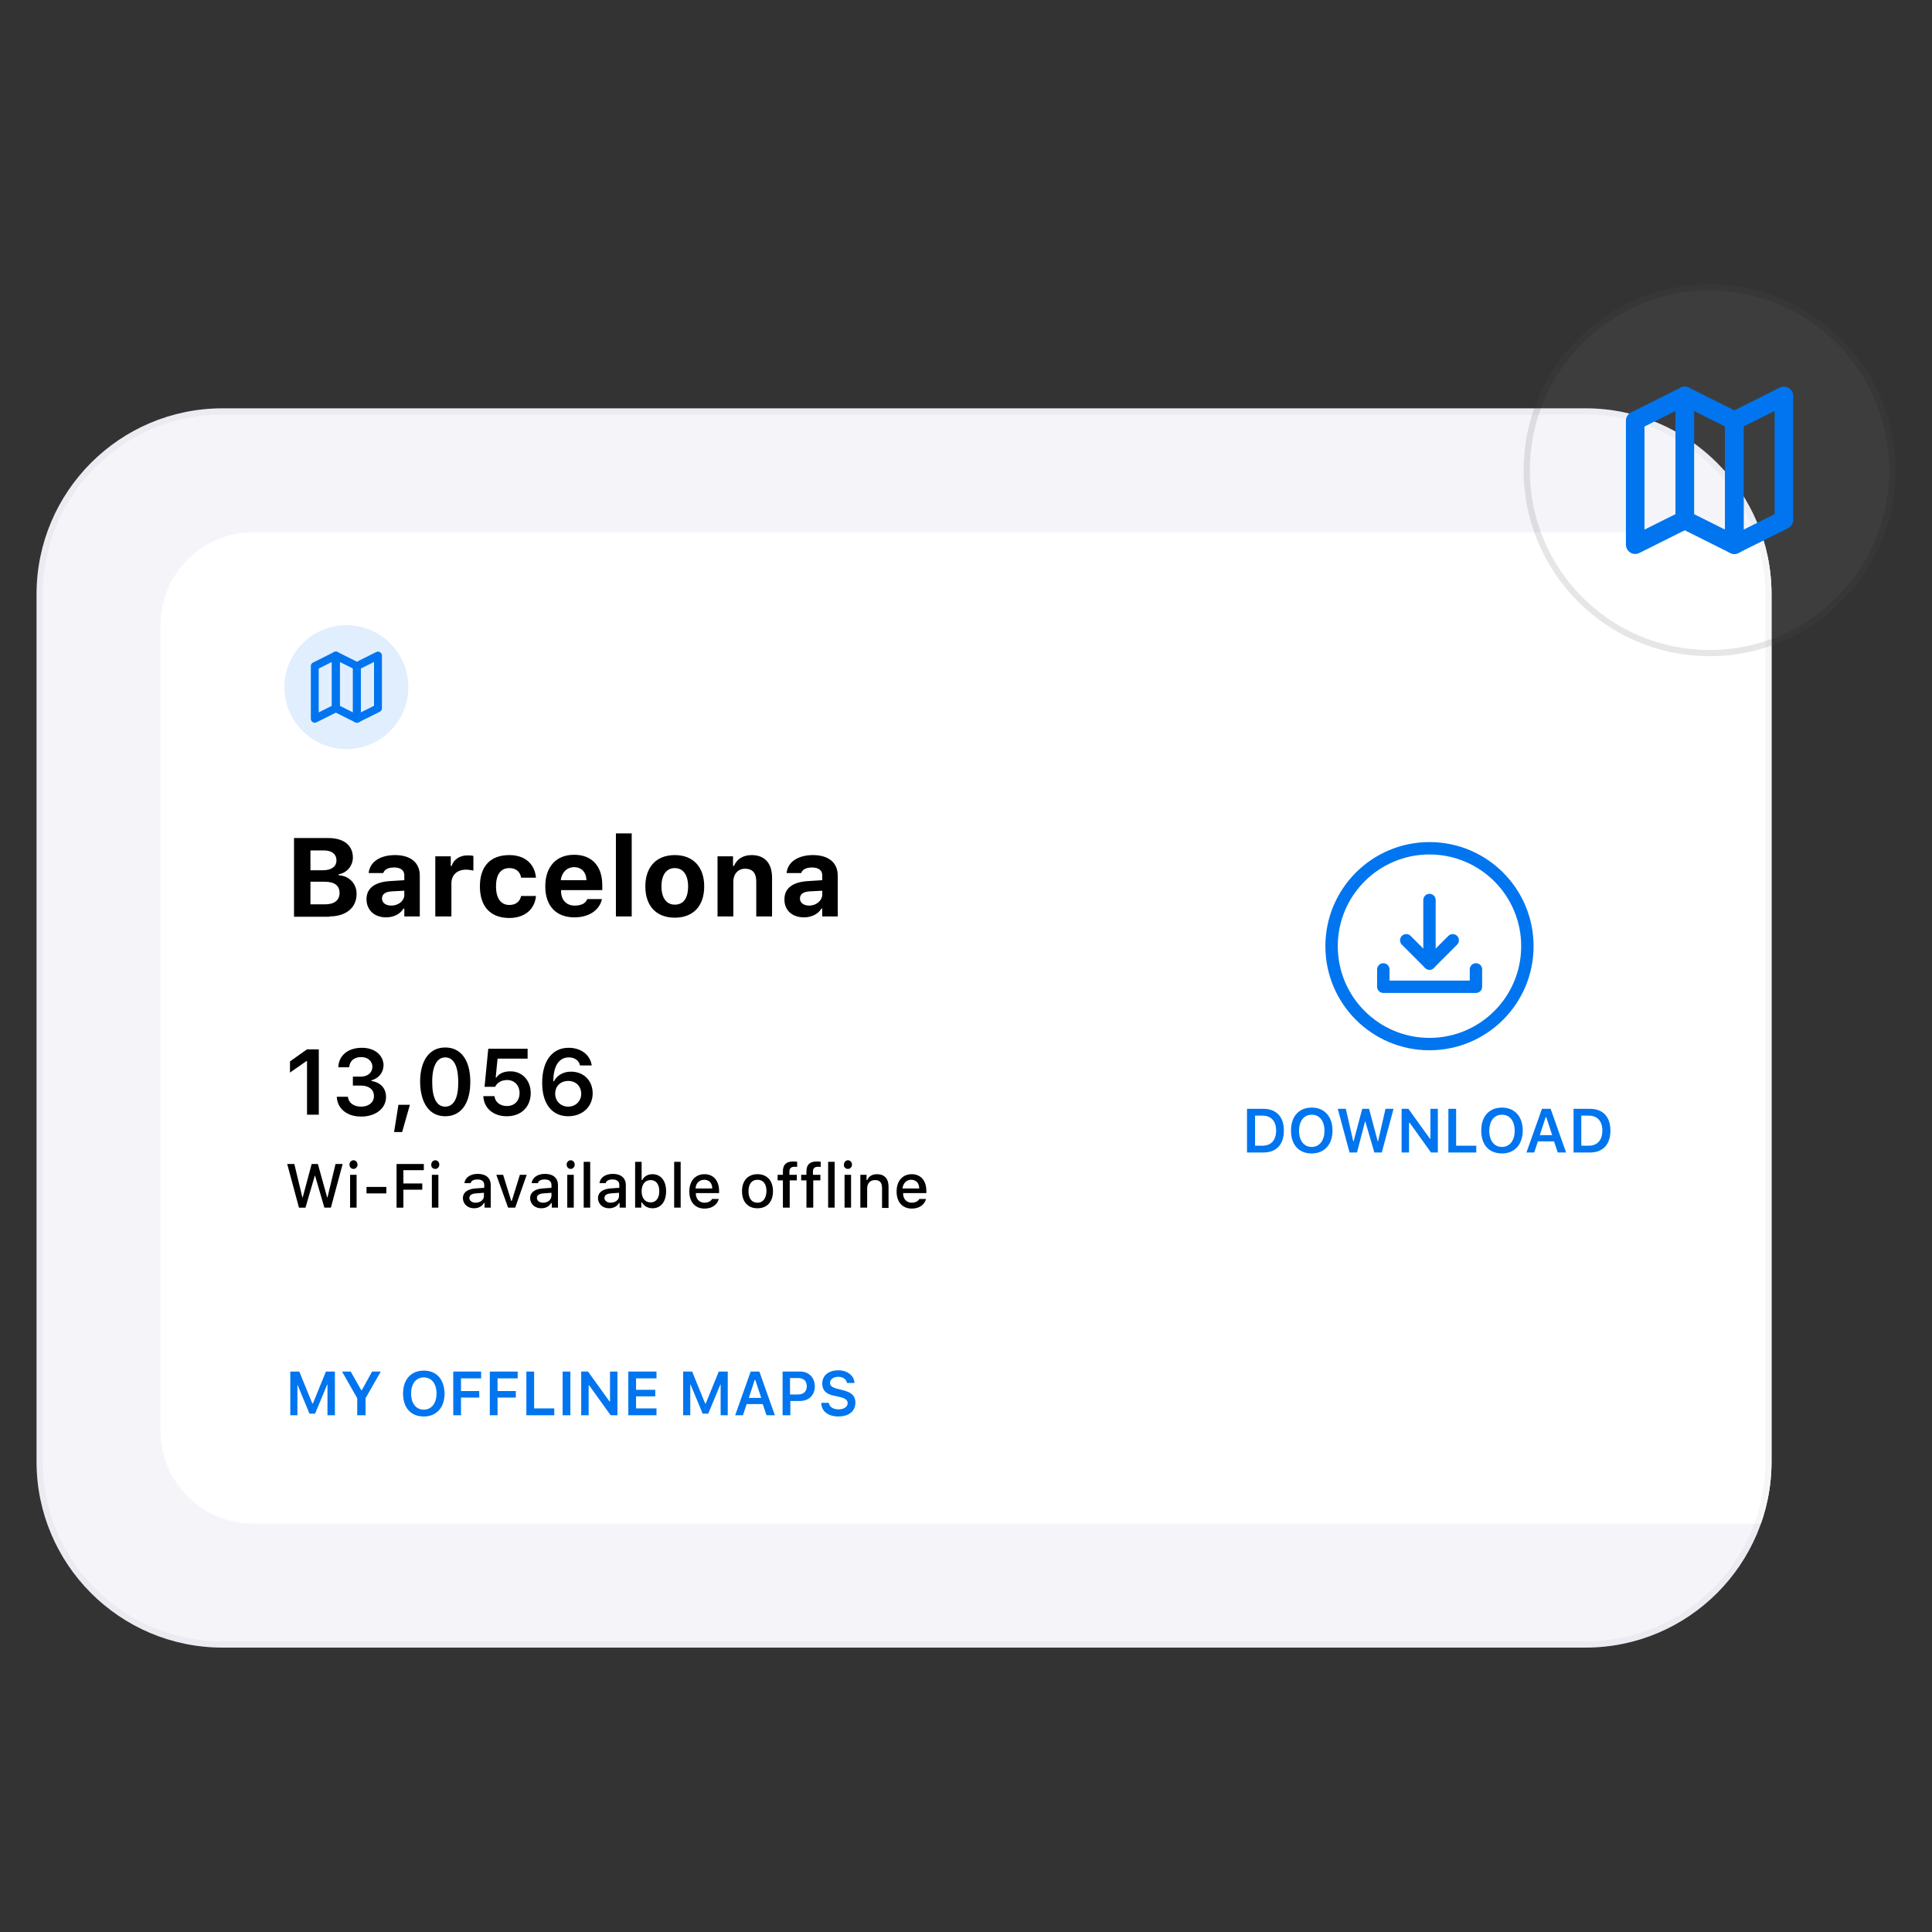 <?xml version="1.0" encoding="UTF-8"?> <!-- Generator: Adobe Illustrator 24.1.2, SVG Export Plug-In . SVG Version: 6.00 Build 0) --> <svg xmlns="http://www.w3.org/2000/svg" xmlns:xlink="http://www.w3.org/1999/xlink" id="Layer_1" x="0px" y="0px" viewBox="0 0 623.6 623.6" style="enable-background:new 0 0 623.6 623.6;" xml:space="preserve"><rect x="0" y="0" width="623.6" height="623.6" fill="#333333" stroke="none"/> <style type="text/css"> .st0{clip-path:url(#SVGID_2_);} .st1{fill:#F4F4F9;} .st2{fill:#FFFFFF;} .st3{fill:#0075EF;} .st4{fill:none;stroke:#0075EF;stroke-width:4;} .st5{fill:none;stroke:#0075EF;stroke-width:4;stroke-linecap:round;stroke-linejoin:round;} .st6{fill-rule:evenodd;clip-rule:evenodd;fill:#E0EEFD;} .st7{fill:none;stroke:#0075EF;stroke-width:2.545;stroke-linecap:round;stroke-linejoin:round;} .st8{fill:none;stroke:#9BA0AC;stroke-width:2;stroke-opacity:0.1;} .st9{fill:#FFFFFF;fill-opacity:5.000000e-02;} .st10{fill:none;stroke:#000000;stroke-width:2;stroke-opacity:0.1;} .st11{fill:none;stroke:#0075EF;stroke-width:6;stroke-linecap:round;stroke-linejoin:round;} </style> <g> <defs> <path id="SVGID_1_" d="M71.8,131.8h440c33.1,0,60,26.9,60,60v280c0,33.1-26.9,60-60,60h-440c-33.1,0-60-26.9-60-60v-280 C11.8,158.7,38.7,131.8,71.8,131.8z"></path> </defs> <clipPath id="SVGID_2_"> <use xlink:href="#SVGID_1_" style="overflow:visible;"></use> </clipPath> <g class="st0"> <path class="st1" d="M71.8,131.8h440c33.1,0,60,26.9,60,60v280c0,33.1-26.9,60-60,60h-440c-33.1,0-60-26.9-60-60v-280 C11.8,158.7,38.7,131.8,71.8,131.8z"></path> <g> <path class="st2" d="M51.8,201.8c0-16.6,13.4-30,30-30h500c16.6,0,30,13.4,30,30v260c0,16.6-13.4,30-30,30h-500 c-16.6,0-30-13.4-30-30V201.8z"></path> </g> <path class="st3" d="M402.5,357.9V372h5.3c4.2,0,6.6-2.6,6.6-7.1c0-4.4-2.4-7-6.6-7H402.5z M405.1,360.1h2.4 c2.8,0,4.4,1.8,4.4,4.8c0,3.1-1.6,4.9-4.4,4.9h-2.4V360.1z M423.4,357.5c-4.1,0-6.7,2.8-6.7,7.4s2.5,7.4,6.7,7.4 c4.1,0,6.7-2.9,6.7-7.4C430.1,360.4,427.5,357.5,423.4,357.5z M423.4,359.8c2.5,0,4.1,2,4.1,5.2c0,3.1-1.6,5.2-4.1,5.2 c-2.5,0-4.1-2-4.1-5.2C419.3,361.8,420.9,359.8,423.4,359.8z M440.6,362h0.1l2.9,10h2.4l3.8-14.1h-2.6l-2.4,10.5h-0.1l-2.8-10.5 h-2.2l-2.8,10.5h-0.1l-2.4-10.5h-2.6l3.8,14.1h2.4L440.6,362z M454.8,372v-9.6h0.2l6.9,9.6h2.2v-14.1h-2.4v9.6h-0.2l-6.9-9.6h-2.2 V372H454.8z M476.5,369.8H470v-11.9h-2.5V372h9V369.8z M484.8,357.5c-4.1,0-6.7,2.8-6.7,7.4s2.5,7.4,6.7,7.4 c4.1,0,6.7-2.9,6.7-7.4C491.5,360.4,488.9,357.5,484.8,357.5z M484.8,359.8c2.5,0,4.1,2,4.1,5.2c0,3.1-1.6,5.2-4.1,5.2 c-2.5,0-4.1-2-4.1-5.2C480.7,361.8,482.3,359.8,484.8,359.8z M502.8,372h2.7l-5-14.1h-2.8l-5,14.1h2.5l1.2-3.6h5.2L502.8,372z M498.9,360.6h0.2l1.9,5.8h-4L498.9,360.6z M507.9,357.9V372h5.3c4.2,0,6.6-2.6,6.6-7.1c0-4.4-2.4-7-6.6-7H507.9z M510.4,360.1 h2.4c2.8,0,4.4,1.8,4.4,4.8c0,3.1-1.6,4.9-4.4,4.9h-2.4V360.1z"></path> <circle class="st4" cx="461.4" cy="305.4" r="31.6"></circle> <path class="st5" d="M446.5,312.9v5.6h29.9v-5.6"></path> <path class="st5" d="M468.9,303.5l-7.5,7.5l-7.5-7.5"></path> <path class="st5" d="M461.4,311v-20.5"></path> <path d="M99.1,359.8h3.8v-21.1h-3.8l-5.5,3.9v3.6l5.3-3.7h0.2V359.8z M113.8,350.4h2.7c2.6,0,4.2,1.3,4.2,3.4c0,2-1.7,3.4-4.1,3.4 c-2.4,0-4.1-1.2-4.3-3.2h-3.6c0.2,3.9,3.3,6.4,7.9,6.4c4.6,0,8-2.6,8-6.3c0-2.9-1.8-4.7-4.7-5.2v-0.2c2.2-0.6,3.8-2.3,3.9-4.8 c0-3-2.5-5.7-7-5.7c-4.6,0-7.5,2.6-7.6,6.3h3.5c0.2-2.1,1.6-3.3,3.9-3.3c2.2,0,3.6,1.4,3.6,3.1c0,1.9-1.5,3.2-3.7,3.2h-2.6V350.4z M129.8,365.4l2.5-8.8h-3.7l-1.4,8.8H129.8z M143.7,360.3c5.1,0,8.1-4.1,8.1-11.1c0-7-3-11.1-8.1-11.1c-5,0-8.1,4.1-8.1,11.1 C135.7,356.2,138.7,360.3,143.7,360.3z M143.7,357.2c-2.7,0-4.2-2.7-4.2-8c0-5.2,1.6-7.9,4.2-7.9c2.7,0,4.2,2.7,4.2,7.9 C148,354.5,146.4,357.2,143.7,357.2z M163.6,360.3c4.6,0,7.7-3,7.7-7.5c0-4.2-2.9-7-6.5-7c-2.2,0-3.7,0.7-4.6,2h-0.2l0.6-6.1h9.7 v-3.2h-12.7l-1.2,12.3h3.4c0.7-1.4,2.1-2.2,3.9-2.2c2.3,0,4,1.7,4,4.2c0,2.5-1.6,4.2-4.1,4.2c-2.2,0-3.8-1.3-4-3.2H156 C156.2,357.7,159.2,360.3,163.6,360.3z M183.4,360.3c4.6,0,7.9-3.1,7.9-7.4c0-4.1-2.9-7-7-7c-2.5,0-4.5,1.2-5.5,3.1h-0.2 c0-5,1.9-7.7,5-7.7c1.9,0,3.3,1,3.6,2.6h3.8c-0.5-3.4-3.4-5.7-7.5-5.7c-5.2,0-8.5,4.2-8.5,11.3C175,356.7,178.5,360.3,183.4,360.3 z M183.4,357.2c-2.4,0-4.2-1.8-4.2-4.2c0-2.4,1.7-4.1,4.2-4.1c2.5,0,4.2,1.7,4.2,4.2C187.6,355.4,185.8,357.2,183.4,357.2z M101.6,379.5h0.1l3,10.3h2.1l3.8-14.1h-2.3l-2.6,10.8h-0.1l-3-10.8h-2l-2.9,10.8h-0.1L95,375.7h-2.3l3.8,14.1h2.1L101.6,379.5z M113,389.8h2.1v-10.6H113V389.8z M114.1,377.3c0.7,0,1.3-0.6,1.3-1.4c0-0.8-0.6-1.4-1.3-1.4c-0.7,0-1.3,0.6-1.3,1.4 C112.8,376.7,113.4,377.3,114.1,377.3z M124.7,385.2v-2.1h-6.4v2.1H124.7z M130.2,389.8V384h6.1V382h-6.1v-4.3h6.6v-2H128v14.1 H130.2z M139.4,389.8h2.1v-10.6h-2.1V389.8z M140.5,377.3c0.7,0,1.3-0.6,1.3-1.4c0-0.8-0.6-1.4-1.3-1.4c-0.7,0-1.3,0.6-1.3,1.4 C139.1,376.7,139.7,377.3,140.5,377.3z M153.5,388.2c-1.1,0-2-0.6-2-1.5c0-0.9,0.7-1.4,2.1-1.5l2.6-0.2v0.9 C156.3,387.2,155.1,388.2,153.5,388.2z M153,390c1.4,0,2.6-0.6,3.2-1.7h0.2v1.5h2v-7.3c0-2.2-1.5-3.6-4.2-3.6 c-2.4,0-4.1,1.2-4.3,3h2c0.2-0.8,1-1.2,2.2-1.2c1.4,0,2.2,0.6,2.2,1.8v0.9l-2.9,0.2c-2.5,0.2-4,1.3-4,3.2 C149.5,388.7,151,390,153,390z M170,379.2h-2.2l-2.6,8.4H165l-2.6-8.4h-2.2l3.8,10.6h2.3L170,379.2z M175.3,388.2 c-1.1,0-2-0.6-2-1.5c0-0.9,0.7-1.4,2.1-1.5l2.6-0.2v0.9C178,387.2,176.9,388.2,175.3,388.2z M174.7,390c1.4,0,2.6-0.6,3.2-1.7h0.2 v1.5h2v-7.3c0-2.2-1.5-3.6-4.2-3.6c-2.4,0-4.1,1.2-4.3,3h2c0.2-0.8,1-1.2,2.2-1.2c1.4,0,2.2,0.6,2.2,1.8v0.9l-2.9,0.2 c-2.5,0.2-4,1.3-4,3.2C171.2,388.7,172.7,390,174.7,390z M183.1,389.8h2.1v-10.6h-2.1V389.8z M184.2,377.3c0.7,0,1.3-0.6,1.3-1.4 c0-0.8-0.6-1.4-1.3-1.4s-1.3,0.6-1.3,1.4C182.9,376.7,183.5,377.3,184.2,377.3z M188.4,389.8h2.1V375h-2.1V389.8z M197.1,388.2 c-1.1,0-2-0.6-2-1.5c0-0.9,0.7-1.4,2.1-1.5l2.6-0.2v0.9C199.9,387.2,198.7,388.2,197.1,388.2z M196.6,390c1.4,0,2.6-0.6,3.2-1.7 h0.2v1.5h2v-7.3c0-2.2-1.5-3.6-4.2-3.6c-2.4,0-4.1,1.2-4.3,3h2c0.2-0.8,1-1.2,2.2-1.2c1.4,0,2.2,0.6,2.2,1.8v0.9l-2.9,0.2 c-2.5,0.2-4,1.3-4,3.2C193.1,388.7,194.6,390,196.6,390z M210.6,390c2.7,0,4.4-2.1,4.4-5.5c0-3.4-1.7-5.5-4.4-5.5 c-1.5,0-2.7,0.7-3.3,1.9h-0.2V375h-2.1v14.8h2v-1.7h0.2C207.9,389.3,209.1,390,210.6,390z M210,380.9c1.8,0,2.8,1.4,2.8,3.6 c0,2.3-1.1,3.6-2.8,3.6c-1.8,0-2.9-1.4-2.9-3.6C207.1,382.3,208.2,380.9,210,380.9z M217.6,389.8h2.1V375h-2.1V389.8z M227.3,380.8c1.6,0,2.6,1.1,2.6,2.8h-5.4C224.6,381.9,225.7,380.8,227.3,380.8z M229.9,386.9c-0.4,0.8-1.3,1.3-2.5,1.3 c-1.7,0-2.8-1.2-2.8-3v-0.1h7.5v-0.7c0-3.3-1.8-5.4-4.7-5.4c-3,0-4.9,2.2-4.9,5.6c0,3.4,1.9,5.5,4.9,5.5c2.4,0,4.1-1.2,4.6-3.1 H229.9z M244.5,390c3.1,0,5-2.1,5-5.5c0-3.4-1.9-5.5-5-5.5c-3.1,0-5,2.1-5,5.5C239.5,387.9,241.4,390,244.5,390z M244.5,388.2 c-1.8,0-2.9-1.3-2.9-3.7c0-2.3,1-3.7,2.9-3.7c1.8,0,2.9,1.3,2.9,3.7C247.3,386.8,246.3,388.2,244.5,388.2z M252.8,389.8h2.1V381 h2.3v-1.8h-2.4v-1c0-1.1,0.5-1.6,1.7-1.6c0.3,0,0.6,0,0.8,0.1V375c-0.4-0.1-0.8-0.1-1.3-0.1c-2.2,0-3.3,1-3.3,3.2v1.1H251v1.8h1.7 V389.8z M260.4,389.8h2.1V381h2.3v-1.8h-2.4v-1c0-1.1,0.5-1.6,1.7-1.6c0.3,0,0.6,0,0.8,0.1V375c-0.4-0.1-0.8-0.1-1.3-0.1 c-2.2,0-3.3,1-3.3,3.2v1.1h-1.7v1.8h1.7V389.8z M267.3,389.8h2.1V375h-2.1V389.8z M272.6,389.8h2.1v-10.6h-2.1V389.8z M273.7,377.3c0.7,0,1.3-0.6,1.3-1.4c0-0.8-0.6-1.4-1.3-1.4c-0.7,0-1.3,0.6-1.3,1.4C272.3,376.7,272.9,377.3,273.7,377.3z M277.8,389.8h2.1v-6.2c0-1.7,1-2.7,2.5-2.7c1.6,0,2.3,0.8,2.3,2.6v6.4h2.1v-6.9c0-2.5-1.3-4-3.7-4c-1.6,0-2.7,0.7-3.2,1.9h-0.2 v-1.7h-2V389.8z M294.1,380.8c1.6,0,2.6,1.1,2.6,2.8h-5.4C291.5,381.9,292.6,380.8,294.1,380.8z M296.8,386.9 c-0.4,0.8-1.3,1.3-2.5,1.3c-1.7,0-2.8-1.2-2.8-3v-0.1h7.5v-0.7c0-3.3-1.8-5.4-4.7-5.4c-3,0-4.9,2.2-4.9,5.6c0,3.4,1.9,5.5,4.9,5.5 c2.4,0,4.1-1.2,4.6-3.1H296.8z"></path> <path class="st3" d="M108.1,456.8v-14.1h-2.9l-4.2,10.3h-0.2l-4.2-10.3h-2.9v14.1h2.3v-9.9H96l3.9,9.4h1.8l3.9-9.4h0.1v9.9H108.1z M118,456.8v-5.5l4.9-8.6h-2.8l-3.3,6h-0.2l-3.4-6h-2.8l4.9,8.6v5.5H118z M136.8,442.4c-4.1,0-6.7,2.8-6.7,7.4s2.5,7.4,6.7,7.4 c4.1,0,6.7-2.9,6.7-7.4C143.4,445.2,140.9,442.4,136.8,442.4z M136.8,444.6c2.5,0,4.1,2,4.1,5.2c0,3.1-1.6,5.2-4.1,5.2 c-2.5,0-4.1-2-4.1-5.2C132.7,446.6,134.3,444.6,136.8,444.6z M148.8,456.8v-5.7h5.9V449h-5.9v-4.1h6.5v-2.2h-9v14.1H148.8z M160.6,456.8v-5.7h5.9V449h-5.9v-4.1h6.5v-2.2h-9v14.1H160.6z M178.9,454.6h-6.5v-11.9h-2.5v14.1h9V454.6z M184.1,456.8v-14.1 h-2.5v14.1H184.1z M190,456.8v-9.6h0.2l6.9,9.6h2.2v-14.1h-2.4v9.6h-0.2l-6.9-9.6h-2.2v14.1H190z M211.9,454.6h-6.6v-3.9h6.2v-2.1 h-6.2v-3.7h6.6v-2.2h-9.1v14.1h9.1V454.6z M234.9,456.8v-14.1h-2.9l-4.2,10.3h-0.2l-4.2-10.3h-2.9v14.1h2.3v-9.9h0.1l3.9,9.4h1.8 l3.9-9.4h0.1v9.9H234.9z M247.4,456.8h2.7l-5-14.1h-2.8l-5,14.1h2.5l1.2-3.6h5.2L247.4,456.8z M243.6,445.4h0.2l1.9,5.8h-4 L243.6,445.4z M252.6,442.7v14.1h2.5v-4.6h3.1c2.9,0,4.8-1.9,4.8-4.7c0-2.8-1.9-4.8-4.7-4.8H252.6z M255.1,444.8h2.5 c1.8,0,2.8,0.9,2.8,2.7c0,1.7-1.1,2.6-2.9,2.6h-2.5V444.8z M265.1,453c0.1,2.6,2.3,4.2,5.5,4.2c3.4,0,5.5-1.7,5.5-4.5 c0-2.1-1.2-3.3-4.1-4l-1.6-0.4c-1.7-0.4-2.5-1-2.5-1.9c0-1.2,1.1-2,2.7-2c1.5,0,2.6,0.8,2.8,2h2.4c-0.1-2.4-2.3-4.1-5.2-4.1 c-3.2,0-5.2,1.7-5.2,4.3c0,2.1,1.2,3.4,3.8,3.9l1.8,0.4c1.8,0.4,2.6,1,2.6,2c0,1.2-1.2,2-2.9,2c-1.8,0-3-0.8-3.2-2.1H265.1z"></path> <path class="st6" d="M111.8,201.8c-11,0-20,9-20,20c0,11,9,20,20,20c11,0,20-9,20-20C131.8,210.8,122.9,201.8,111.8,201.8z"></path> <path class="st7" d="M101.6,215l6.8-3.4v17l-6.8,3.4V215z"></path> <path class="st7" d="M115.2,215l-6.8-3.4v17l6.8,3.4V215z"></path> <path class="st7" d="M115.2,215l6.8-3.4v17l-6.8,3.4V215z"></path> <path d="M106.3,295.8c5.4,0,8.8-2.8,8.8-7.3c0-3.3-2.4-5.8-5.8-6v-0.3c2.6-0.4,4.6-2.7,4.6-5.4c0-3.9-2.9-6.3-7.9-6.3H94.9v25.4 H106.3z M100.2,274.5h4.4c2.5,0,4,1.2,4,3.2c0,2-1.6,3.2-4.4,3.2h-4V274.5z M100.2,291.8v-7.2h4.6c3.1,0,4.8,1.2,4.8,3.6 c0,2.4-1.7,3.7-4.7,3.7H100.2z M126.3,292.3c-1.8,0-3-0.9-3-2.3c0-1.4,1.1-2.2,3.3-2.3l3.9-0.2v1.4 C130.5,290.7,128.7,292.3,126.3,292.3z M124.6,296.1c2.5,0,4.6-1.1,5.6-2.8h0.3v2.5h5v-13.2c0-4.1-2.9-6.6-8-6.6 c-4.9,0-8.2,2.3-8.5,5.8h4.7c0.4-1.2,1.7-1.8,3.5-1.8c2.1,0,3.3,0.9,3.3,2.5v1.6l-4.7,0.3c-4.8,0.3-7.5,2.3-7.5,5.8 C118.3,293.8,120.9,296.1,124.6,296.1z M140.6,295.8h5.1v-10.7c0-2.7,1.9-4.4,4.7-4.4c0.8,0,2,0.2,2.4,0.3v-4.7 c-0.4-0.2-1.3-0.2-2-0.2c-2.5,0-4.5,1.5-5,3.4h-0.3v-3.1h-5V295.8z M173,283.3c-0.4-4.4-3.5-7.3-8.6-7.3c-6.1,0-9.5,3.6-9.5,10.1 c0,6.5,3.4,10.2,9.5,10.2c5,0,8.2-2.8,8.6-7.1h-4.8c-0.4,1.9-1.8,2.9-3.8,2.9c-2.7,0-4.3-2.1-4.3-6c0-3.8,1.5-5.9,4.3-5.9 c2.2,0,3.5,1.2,3.8,3.1H173z M185.3,279.9c2.4,0,3.9,1.6,4,4.2h-8.3C181.3,281.6,183,279.9,185.3,279.9z M189.5,290.3 c-0.5,1.3-1.9,2-4,2c-2.7,0-4.4-1.8-4.4-4.7v-0.3h13.3v-1.6c0-6.2-3.4-9.8-9.1-9.8c-5.8,0-9.3,3.9-9.3,10.2c0,6.3,3.5,10,9.4,10 c4.7,0,8.1-2.3,8.9-5.9H189.5z M198.8,295.8h5.1V269h-5.1V295.8z M217.8,296.2c6,0,9.5-3.8,9.5-10.1c0-6.3-3.6-10.1-9.5-10.1 c-5.9,0-9.5,3.8-9.5,10.1C208.3,292.5,211.9,296.2,217.8,296.2z M217.8,292c-2.7,0-4.3-2.2-4.3-5.9c0-3.7,1.6-5.9,4.3-5.9 c2.7,0,4.3,2.2,4.3,5.9C222.1,289.9,220.6,292,217.8,292z M231.6,295.8h5.1v-11.2c0-2.5,1.5-4.2,3.8-4.2c2.4,0,3.6,1.4,3.6,4.1 v11.3h5.1v-12.5c0-4.6-2.3-7.3-6.6-7.3c-2.9,0-4.8,1.4-5.7,3.5h-0.3v-3.1h-5V295.8z M261.2,292.3c-1.8,0-3-0.9-3-2.3 c0-1.4,1.1-2.2,3.3-2.3l3.9-0.2v1.4C265.3,290.7,263.5,292.3,261.2,292.3z M259.5,296.1c2.5,0,4.6-1.1,5.6-2.8h0.3v2.5h5v-13.2 c0-4.1-2.9-6.6-8-6.6c-4.9,0-8.2,2.3-8.5,5.8h4.7c0.4-1.2,1.7-1.8,3.5-1.8c2.1,0,3.3,0.9,3.3,2.5v1.6l-4.7,0.3 c-4.8,0.3-7.5,2.3-7.5,5.8C253.1,293.8,255.7,296.1,259.5,296.1z"></path> </g> </g> <path class="st8" d="M71.8,132.8h440c32.6,0,59,26.4,59,59v280c0,32.6-26.4,59-59,59h-440c-32.6,0-59-26.4-59-59v-280 C12.8,159.2,39.2,132.8,71.8,132.8z"></path> <g> <circle class="st9" cx="551.8" cy="151.8" r="60"></circle> <circle class="st10" cx="551.8" cy="151.8" r="59"></circle> </g> <path class="st11" d="M527.8,135.8l16-8v40l-16,8V135.8z"></path> <path class="st11" d="M559.8,135.8l-16-8v40l16,8V135.8z"></path> <path class="st11" d="M559.8,135.8l16-8v40l-16,8V135.8z"></path> </svg> 
